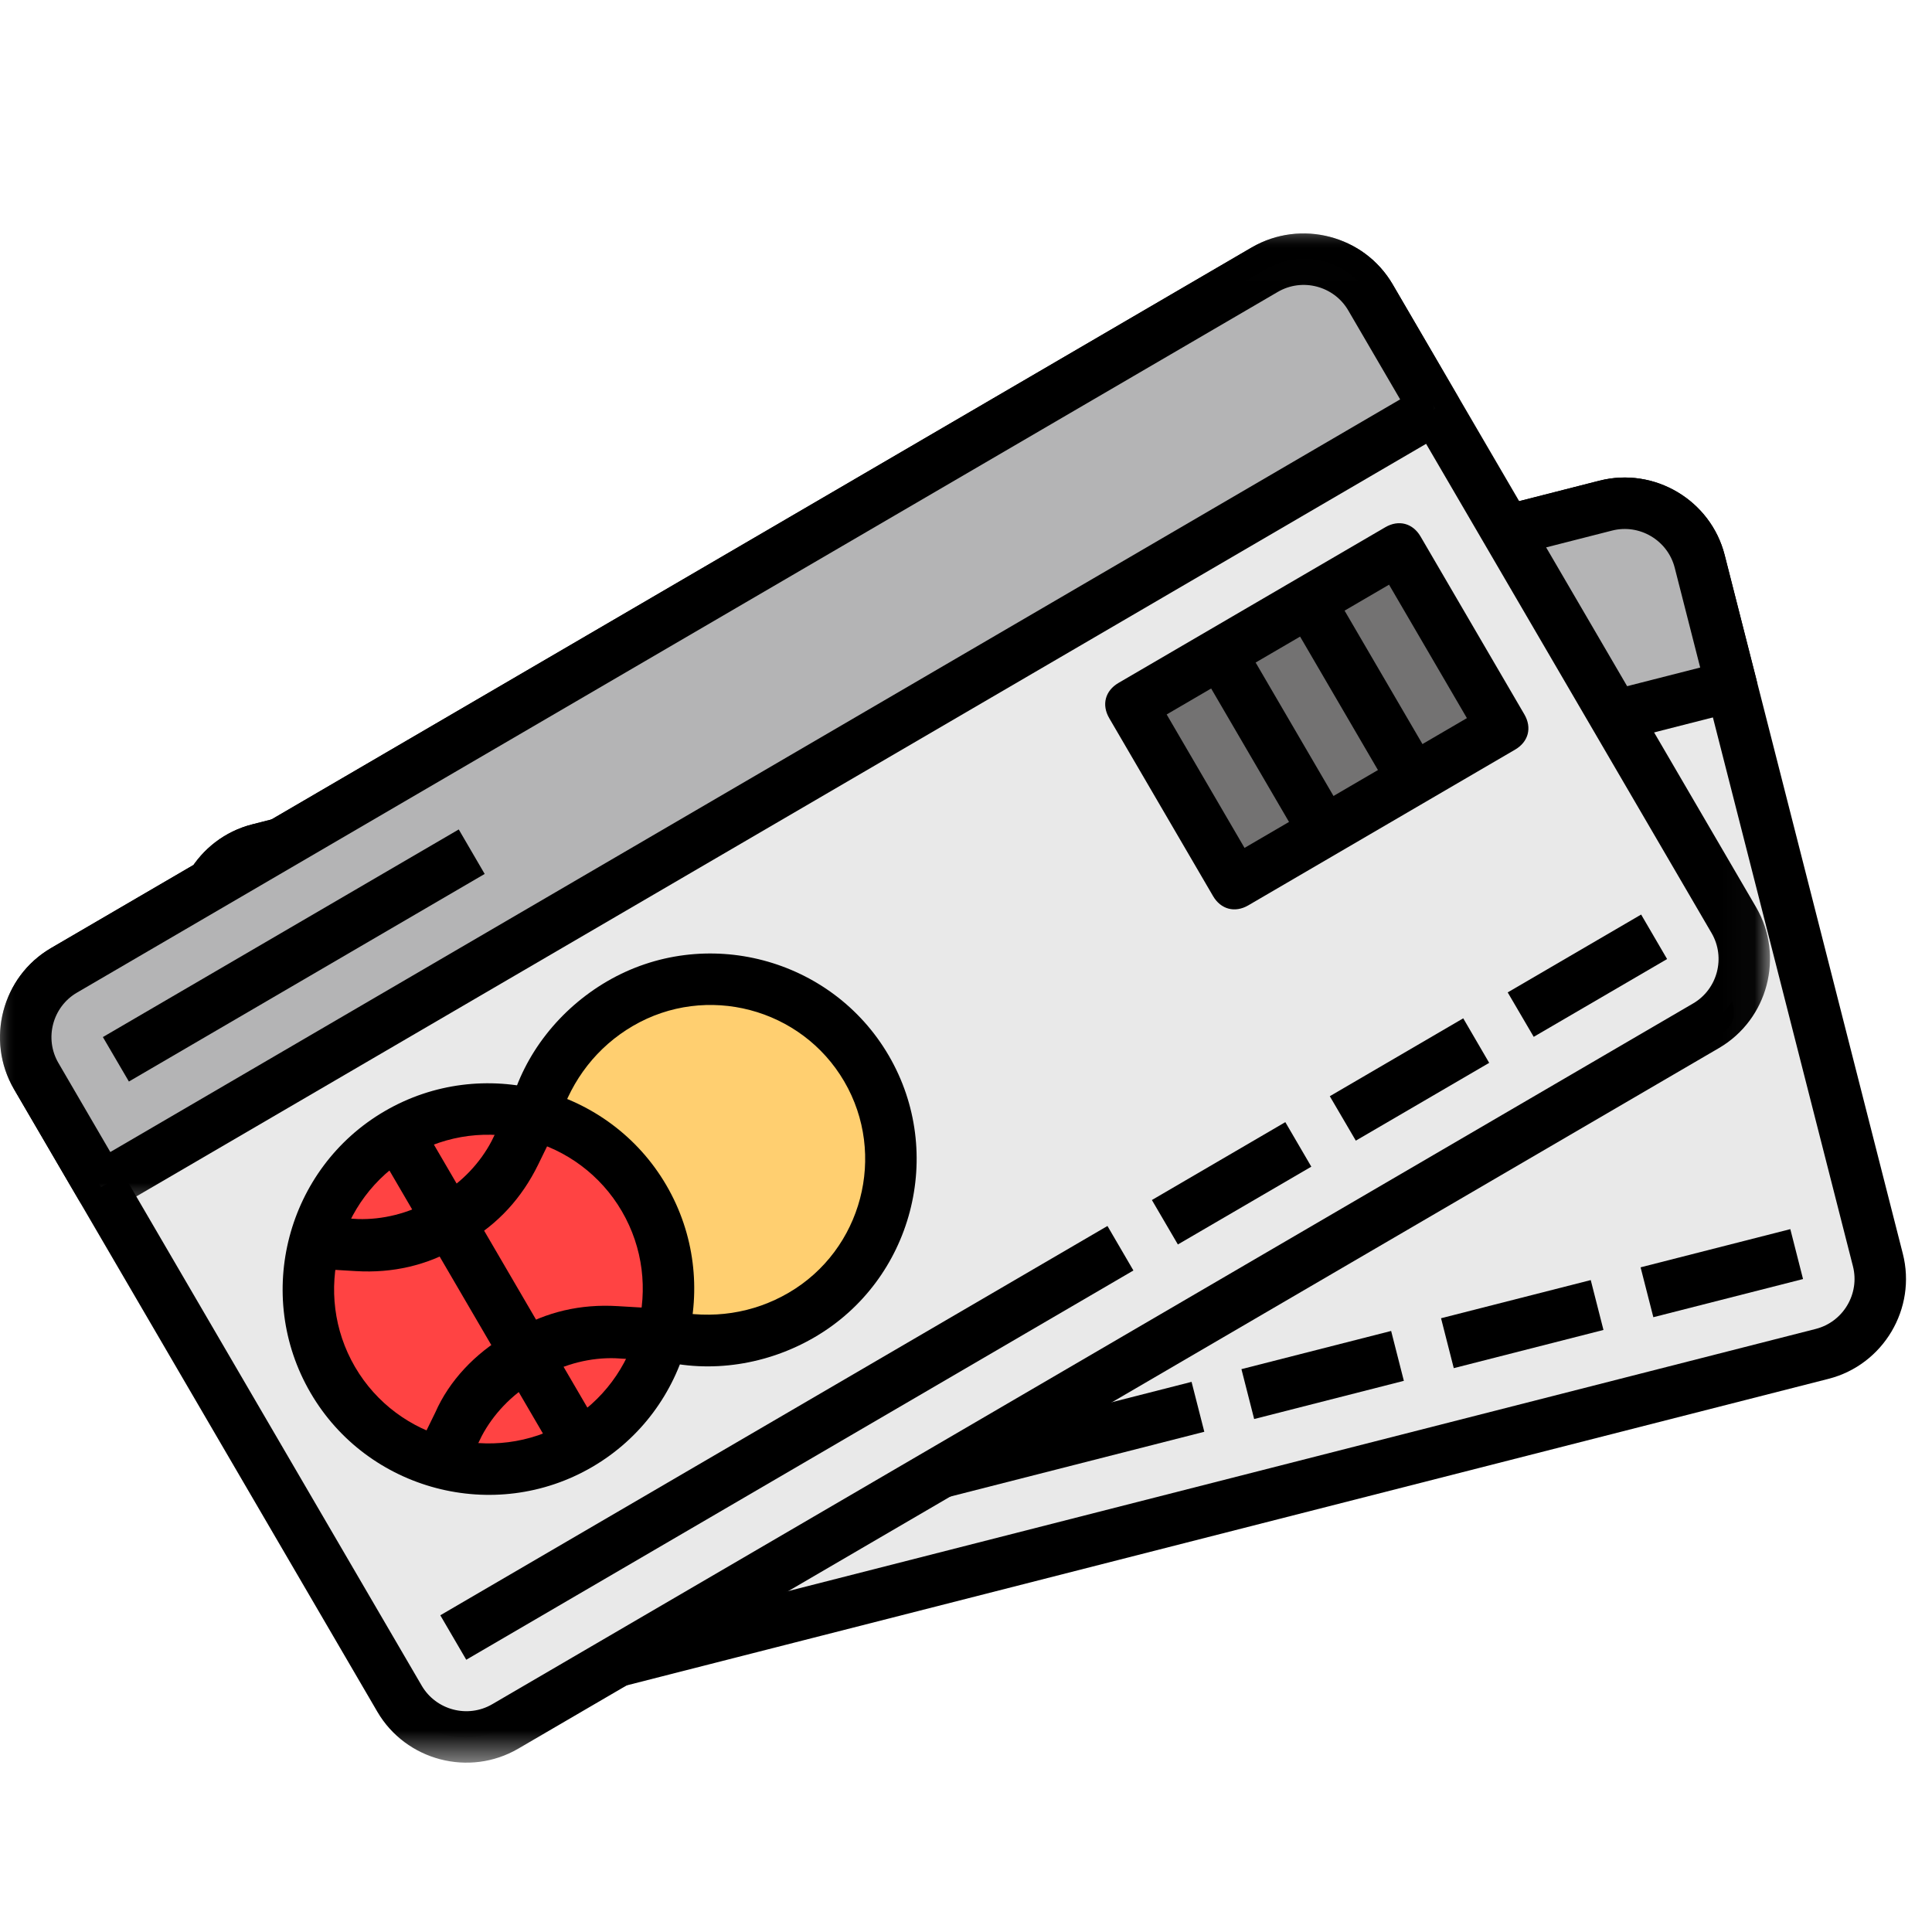 <?xml version="1.0" encoding="UTF-8"?>
<svg width="60px" height="60px" viewBox="0 0 60 60" version="1.1" xmlns="http://www.w3.org/2000/svg" xmlns:xlink="http://www.w3.org/1999/xlink">
    <!-- Generator: Sketch 58 (84663) - https://sketch.com -->
    <title>ICON/calculator/Credit card</title>
    <desc>Created with Sketch.</desc>
    <defs>
        <polygon id="path-1" points="0 0.009 54.969 0.009 54.969 47.5 0 47.5"></polygon>
        <polygon id="path-3" points="0 0.009 45.392 0.009 45.392 30.444 0 30.444"></polygon>
    </defs>
    <g id="ICON/calculator/Credit-card" stroke="none" stroke-width="1" fill="none" fill-rule="evenodd">
        <g id="Group-83" transform="translate(0, 6)">
            <path d="M8.029,20.376 L49.868,9.703 C51.184,9.367 52.449,10.117 52.786,11.434 L58.319,33.128 C58.656,34.446 57.904,35.711 56.588,36.046 L14.749,46.718 C13.432,47.056 12.168,46.304 11.832,44.987 L6.298,23.293 C5.962,21.976 6.712,20.713 8.029,20.376" id="Fill-1" fill="#E9E9E9"></path>
            <path d="M8.227,21.151 C7.375,21.368 6.855,22.243 7.072,23.096 L12.607,44.79 C12.825,45.642 13.7,46.162 14.552,45.945 L56.39,35.271 C57.243,35.053 57.762,34.178 57.545,33.326 L52.01,11.632 C51.793,10.78 50.917,10.26 50.066,10.477 L8.227,21.151 Z M56.786,36.821 L14.947,47.493 C13.243,47.928 11.492,46.89 11.058,45.186 L5.523,23.491 C5.088,21.787 6.127,20.036 7.832,19.602 L49.67,8.928 C51.376,8.493 53.126,9.532 53.561,11.236 L59.093,32.931 C59.53,34.635 58.491,36.386 56.786,36.821 L56.786,36.821 Z" id="Fill-3" fill="#000000"></path>
            <path d="M53.774,15.309 L7.287,27.167 L6.299,23.294 C5.962,21.976 6.713,20.712 8.029,20.376 L49.868,9.704 C51.185,9.367 52.449,10.117 52.785,11.434 L53.774,15.309 Z" id="Fill-5" fill="#B4B4B5"></path>
            <path d="M7.863,26.195 L52.801,14.731 L52.01,11.632 C51.793,10.78 50.917,10.26 50.066,10.477 L8.227,21.151 C7.375,21.369 6.854,22.244 7.072,23.096 L7.863,26.195 Z M53.972,16.082 L7.483,27.941 C7.018,28.061 6.631,27.83 6.511,27.366 L5.523,23.491 C5.088,21.787 6.127,20.036 7.832,19.602 L49.669,8.929 C51.376,8.494 53.126,9.532 53.561,11.236 L54.548,15.111 C54.666,15.576 54.436,15.964 53.972,16.082 L53.972,16.082 Z" id="Fill-7" fill="#000000"></path>
            <polygon id="Fill-9" fill="#000000" points="8.623 22.7 21.019 19.539 21.414 21.087 9.018 24.25"></polygon>
            <path d="M20.869,28.653 C21.62,27.39 22.875,26.492 24.347,26.116 C27.369,25.346 30.384,27.133 31.155,30.156 C31.926,33.177 30.136,36.192 27.115,36.962 C25.642,37.338 24.11,37.152 22.845,36.401" id="Fill-11" fill="#FFCF70"></path>
            <path d="M27.311,37.738 C25.685,38.153 23.9,37.948 22.442,37.083 L23.249,35.721 C24.396,36.337 25.677,36.505 26.918,36.188 C29.473,35.535 31.033,32.91 30.379,30.354 C29.728,27.797 27.102,26.239 24.545,26.89 C23.305,27.206 22.262,27.969 21.55,29.058 L20.188,28.249 C21.054,26.79 22.523,25.756 24.15,25.341 C27.558,24.471 31.059,26.549 31.929,29.958 C32.799,33.368 30.721,36.868 27.311,37.738" id="Fill-13" fill="#000000"></path>
            <polygon id="Fill-15" fill="#737272" points="42.167 21.57 51.464 19.198 53.046 25.397 43.749 27.768"></polygon>
            <path d="M44.326,26.795 L52.073,24.819 L50.888,20.17 L43.141,22.147 L44.326,26.795 Z M53.245,26.172 L43.946,28.543 C43.481,28.662 43.093,28.432 42.974,27.967 L41.392,21.768 C41.275,21.302 41.505,20.914 41.969,20.794 L51.268,18.423 C51.732,18.304 52.121,18.535 52.239,19 L53.821,25.199 C53.94,25.664 53.709,26.052 53.245,26.172 L53.245,26.172 Z" id="Fill-17" fill="#000000"></path>
            <polygon id="Fill-19" fill="#000000" points="44.492 20.976 46.041 20.583 47.623 26.78 46.073 27.175"></polygon>
            <polygon id="Fill-21" fill="#000000" points="47.591 20.186 49.14 19.791 50.722 25.99 49.172 26.384"></polygon>
            <polygon id="Fill-23" fill="#000000" points="50.95 33.358 55.6 32.172 55.995 33.722 51.346 34.907"></polygon>
            <polygon id="Fill-25" fill="#000000" points="44.753 34.939 49.402 33.754 49.797 35.303 45.148 36.489"></polygon>
            <polygon id="Fill-27" fill="#000000" points="38.554 36.52 43.203 35.334 43.598 36.883 38.949 38.069"></polygon>
            <polygon id="Fill-29" fill="#000000" points="13.762 42.845 37.005 36.915 37.401 38.465 14.155 44.394"></polygon>
            <path d="M16.6,28.092 C19.595,27.328 22.642,29.137 23.406,32.132 C24.171,35.128 22.361,38.174 19.366,38.939 C16.371,39.703 13.324,37.896 12.56,34.899 C11.795,31.904 13.605,28.856 16.6,28.092" id="Fill-31" fill="#FF4343"></path>
            <path d="M16.798,28.867 C14.24,29.518 12.681,32.145 13.334,34.702 C13.986,37.258 16.613,38.817 19.169,38.164 C21.725,37.512 23.284,34.886 22.631,32.331 C21.98,29.773 19.354,28.216 16.798,28.867 M19.564,39.715 C16.155,40.583 12.655,38.506 11.784,35.097 C10.915,31.688 12.993,28.187 16.403,27.318 C19.81,26.447 23.311,28.526 24.181,31.934 C25.051,35.344 22.973,38.844 19.564,39.715" id="Fill-33" fill="#000000"></path>
            <polygon id="Fill-35" fill="#000000" points="15.825 28.29 17.373 27.896 20.141 38.741 18.592 39.137"></polygon>
            <path d="M17.742,31.927 L17.433,32.005 C16.349,32.282 15.262,32.23 14.175,31.847 L12.815,31.369 L13.331,29.834 L14.691,30.312 C15.409,30.542 16.244,30.576 17.017,30.378 L17.328,30.3 C18.102,30.102 18.817,29.671 19.339,29.127 L20.304,28.055 L21.491,29.155 L20.527,30.226 C19.755,31.084 18.828,31.65 17.742,31.927" id="Fill-37" fill="#000000"></path>
            <path d="M22.539,37.14 L21.179,36.661 C20.46,36.433 19.626,36.397 18.851,36.595 L18.541,36.675 C17.767,36.872 17.05,37.302 16.53,37.847 L15.565,38.918 L14.377,37.82 L15.341,36.748 C16.036,35.911 17.042,35.325 18.126,35.047 L18.436,34.968 C19.521,34.691 20.607,34.745 21.695,35.127 L23.055,35.605 L22.539,37.14 Z" id="Fill-39" fill="#000000"></path>
            <path d="M1.987,24.136 L39.281,2.374 C40.454,1.689 41.877,2.063 42.562,3.237 L53.844,22.574 C54.531,23.748 54.156,25.171 52.983,25.855 L15.688,47.617 C14.514,48.302 13.093,47.928 12.408,46.754 L1.124,27.417 C0.439,26.243 0.813,24.82 1.987,24.136" id="Fill-41" fill="#E9E9E9"></path>
            <g id="Group-45" transform="translate(0, 1.241)">
                <mask id="mask-2" fill="white">
                    <use xlink:href="#path-1"></use>
                </mask>
                <g id="Clip-44"></g>
                <path d="M2.39,23.586 C1.631,24.028 1.372,25.013 1.815,25.772 L13.098,45.111 C13.542,45.869 14.526,46.128 15.285,45.686 L52.578,23.924 C53.34,23.481 53.598,22.497 53.155,21.737 L41.871,2.399 C41.427,1.639 40.443,1.381 39.683,1.824 L2.39,23.586 Z M53.386,25.306 L16.092,47.067 C14.572,47.953 12.603,47.436 11.717,45.916 L0.433,26.579 C-0.453,25.059 0.065,23.091 1.583,22.204 L38.877,0.442 C40.397,-0.444 42.365,0.073 43.252,1.593 L54.536,20.931 C55.422,22.451 54.905,24.418 53.386,25.306 L53.386,25.306 Z" id="Fill-43" fill="#000000" mask="url(#mask-2)"></path>
            </g>
            <path d="M44.576,6.691 L3.14,30.869 L1.123,27.417 C0.439,26.243 0.812,24.82 1.987,24.136 L39.281,2.374 C40.455,1.689 41.877,2.063 42.562,3.237 L44.576,6.691 Z" id="Fill-46" fill="#B4B4B5"></path>
            <g id="Group-50" transform="translate(0, 1.241)">
                <mask id="mask-4" fill="white">
                    <use xlink:href="#path-3"></use>
                </mask>
                <g id="Clip-49"></g>
                <path d="M3.426,28.536 L43.483,5.162 L41.871,2.399 C41.427,1.639 40.444,1.381 39.684,1.824 L2.39,23.586 C1.63,24.029 1.371,25.013 1.815,25.772 L3.426,28.536 Z M44.98,6.139 L3.542,30.319 C3.128,30.561 2.69,30.446 2.449,30.032 L0.432,26.579 C-0.454,25.059 0.065,23.091 1.583,22.204 L38.877,0.442 C40.397,-0.444 42.365,0.073 43.252,1.593 L45.267,5.047 C45.508,5.461 45.394,5.898 44.98,6.139 L44.98,6.139 Z" id="Fill-48" fill="#000000" mask="url(#mask-4)"></path>
            </g>
            <polygon id="Fill-51" fill="#000000" points="3.195 26.207 14.247 19.759 15.052 21.141 4.003 27.588"></polygon>
            <path d="M16.607,28.566 C16.981,27.143 17.941,25.936 19.253,25.169 C21.947,23.597 25.337,24.489 26.91,27.183 C28.481,29.877 27.59,33.267 24.896,34.838 C23.584,35.604 22.058,35.846 20.637,35.472" id="Fill-53" fill="#FFCF70"></path>
            <path d="M25.299,35.528 C23.849,36.375 22.076,36.668 20.435,36.237 L20.839,34.706 C22.11,34.982 23.389,34.792 24.492,34.148 C26.772,32.817 27.549,29.865 26.219,27.586 C24.889,25.306 21.936,24.53 19.656,25.861 C18.552,26.505 17.759,27.523 17.372,28.767 L15.842,28.365 C16.272,26.723 17.401,25.325 18.851,24.478 C21.89,22.705 25.827,23.741 27.6,26.78 C29.374,29.818 28.339,33.756 25.299,35.528" id="Fill-55" fill="#000000"></path>
            <polygon id="Fill-57" fill="#737272" points="35.139 15.901 43.426 11.064 46.65 16.589 38.362 21.426"></polygon>
            <path d="M38.65,20.332 L45.556,16.302 L43.138,12.158 L36.232,16.188 L38.65,20.332 Z M47.053,17.28 L38.766,22.117 C38.352,22.358 37.913,22.242 37.672,21.828 L34.448,16.303 C34.206,15.888 34.321,15.452 34.736,15.209 L43.023,10.373 C43.437,10.132 43.876,10.248 44.117,10.662 L47.341,16.187 C47.582,16.602 47.468,17.038 47.053,17.28 L47.053,17.28 Z" id="Fill-59" fill="#000000"></path>
            <polygon id="Fill-61" fill="#000000" points="37.21 14.691 38.592 13.885 41.816 19.41 40.434 20.216"></polygon>
            <polygon id="Fill-63" fill="#000000" points="39.973 13.08 41.354 12.273 44.579 17.798 43.196 18.605"></polygon>
            <polygon id="Fill-65" fill="#000000" points="46.823 24.82 50.967 22.402 51.773 23.784 47.631 26.2"></polygon>
            <polygon id="Fill-67" fill="#000000" points="41.298 28.044 45.442 25.625 46.248 27.008 42.106 29.424"></polygon>
            <polygon id="Fill-69" fill="#000000" points="35.773 31.268 39.917 28.849 40.724 30.232 36.58 32.648"></polygon>
            <polygon id="Fill-71" fill="#000000" points="13.674 44.164 34.393 32.074 35.199 33.456 14.48 45.545"></polygon>
            <path d="M12.348,29.199 C15.018,27.642 18.446,28.543 20.003,31.212 C21.561,33.883 20.659,37.309 17.991,38.868 C15.319,40.425 11.893,39.524 10.334,36.854 C8.777,34.184 9.677,30.756 12.348,29.199" id="Fill-73" fill="#FF4343"></path>
            <path d="M12.751,29.89 C10.472,31.219 9.696,34.172 11.025,36.451 C12.355,38.73 15.307,39.506 17.586,38.177 C19.865,36.847 20.642,33.895 19.312,31.616 C17.983,29.337 15.03,28.56 12.751,29.89 M18.393,39.557 C15.354,41.331 11.417,40.296 9.645,37.257 C7.871,34.219 8.906,30.281 11.945,28.509 C14.983,26.736 18.921,27.771 20.694,30.809 C22.466,33.849 21.431,37.785 18.393,39.557" id="Fill-75" fill="#000000"></path>
            <polygon id="Fill-77" fill="#000000" points="11.657 29.602 13.037 28.796 18.68 38.466 17.3 39.271"></polygon>
            <path d="M14.502,32.572 L14.224,32.733 C13.258,33.297 12.199,33.544 11.048,33.475 L9.609,33.389 L9.684,31.772 L11.123,31.859 C11.875,31.881 12.688,31.686 13.379,31.283 L13.654,31.122 C14.345,30.719 14.915,30.108 15.265,29.441 L15.899,28.145 L17.343,28.875 L16.712,30.171 C16.204,31.207 15.468,32.008 14.502,32.572" id="Fill-79" fill="#000000"></path>
            <path d="M20.545,36.266 L19.107,36.181 C18.352,36.157 17.54,36.352 16.85,36.756 L16.573,36.917 C15.884,37.321 15.313,37.929 14.961,38.597 L14.329,39.892 L12.884,39.162 L13.518,37.867 C13.955,36.871 14.76,36.032 15.728,35.466 L16.003,35.304 C16.971,34.741 18.029,34.493 19.18,34.563 L20.62,34.648 L20.545,36.266 Z" id="Fill-81" fill="#000000"></path>
        </g>
    </g>
</svg>
